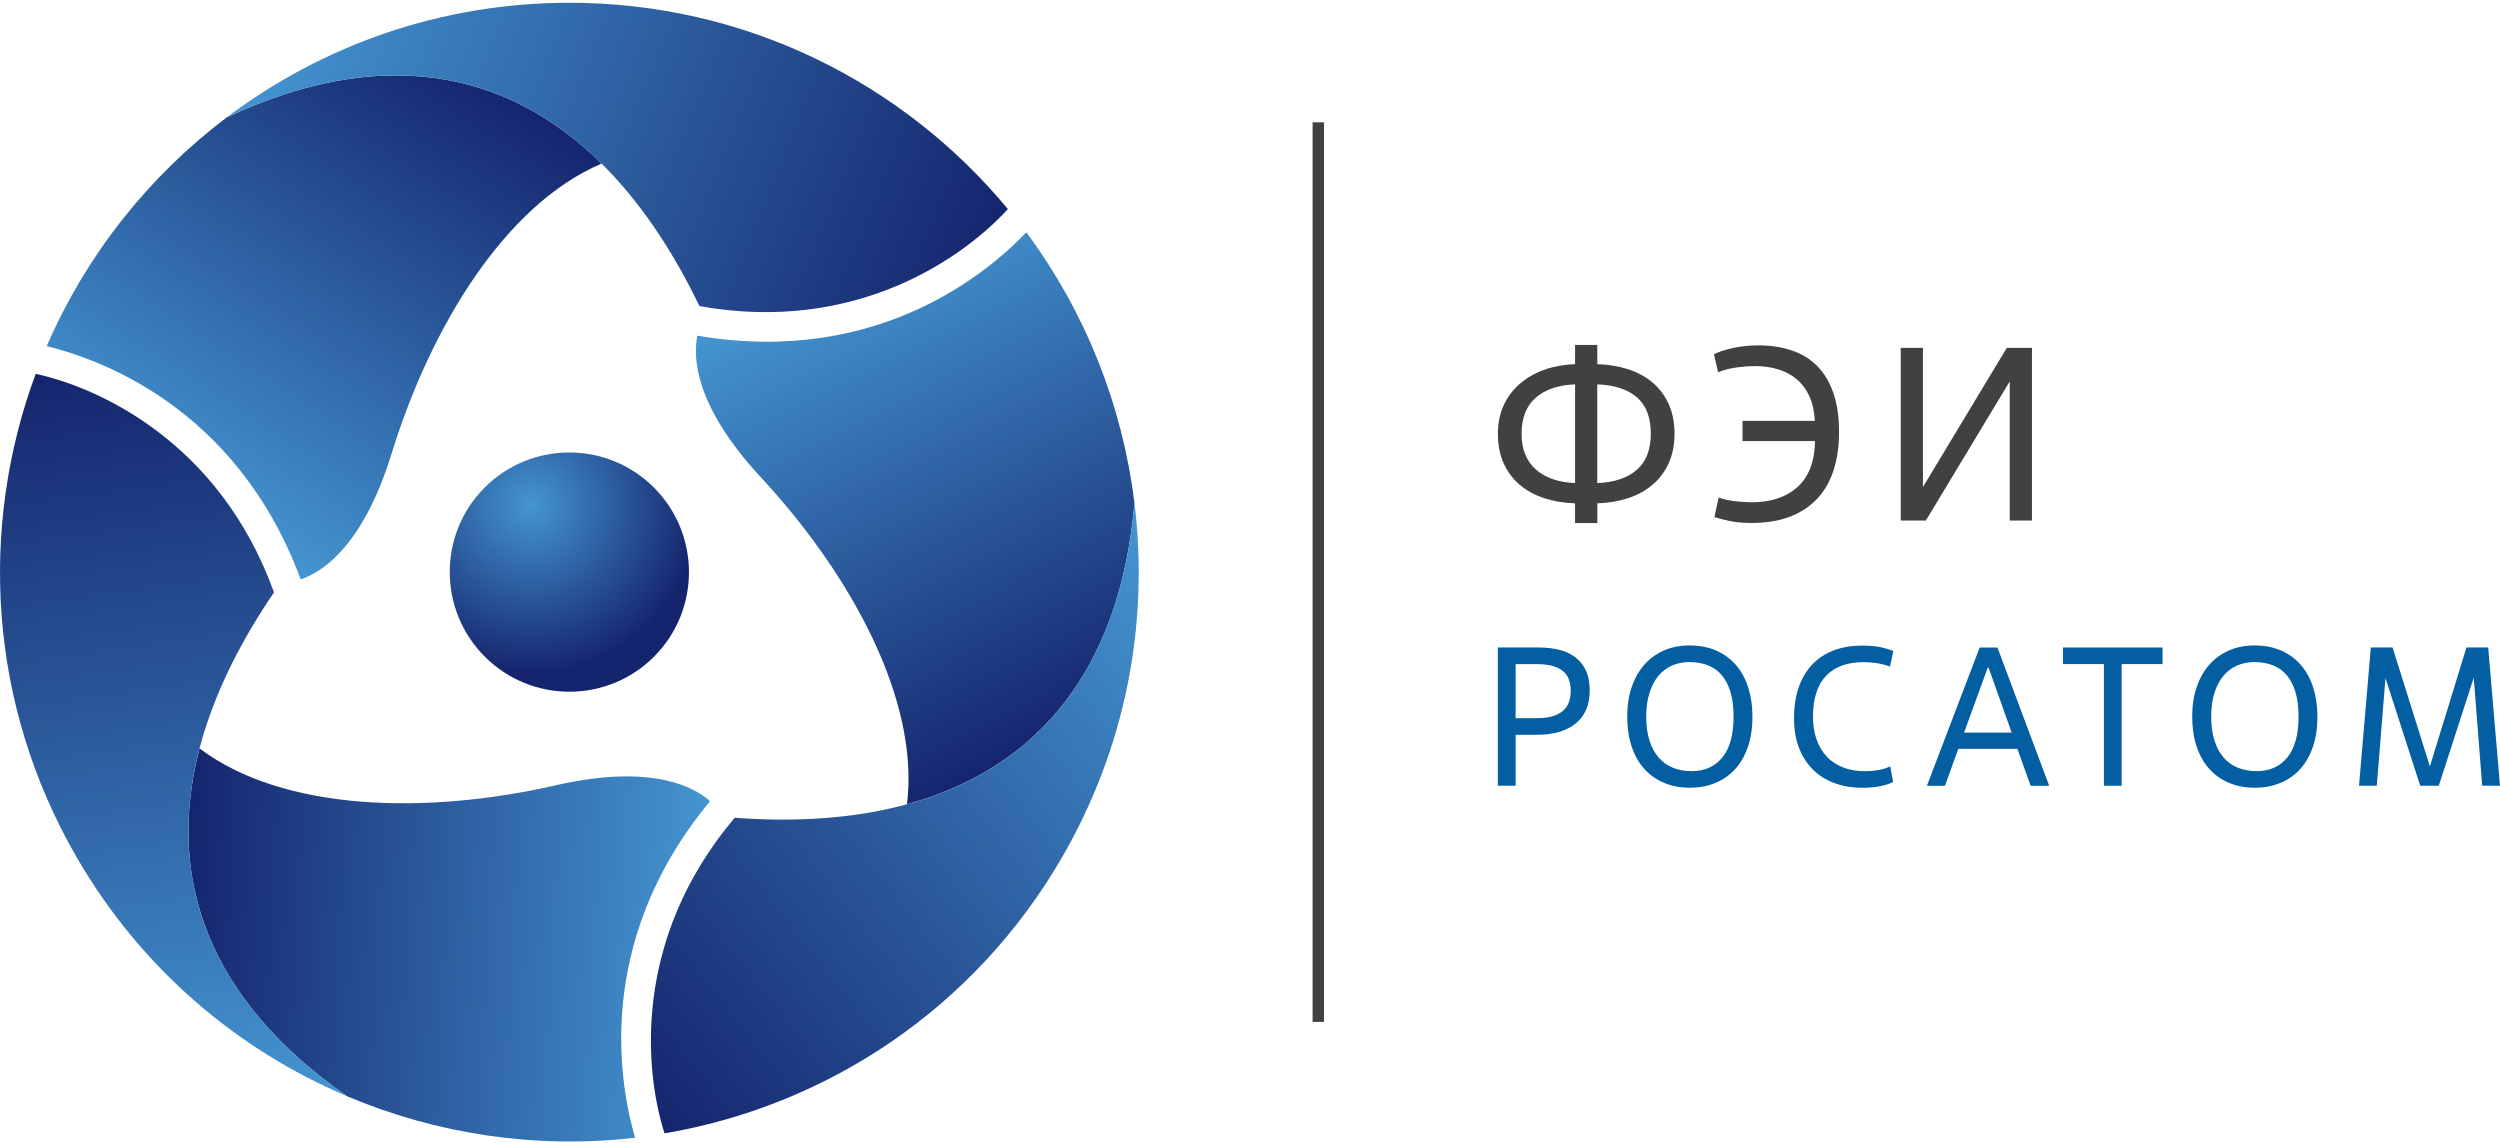 <svg width="175" height="80" viewBox="0 0 175 80" fill="none" xmlns="http://www.w3.org/2000/svg">
<path d="M46.074 45.659C42.975 49.092 37.683 49.362 34.25 46.263C30.816 43.167 30.541 37.87 33.634 34.436C36.733 31.003 42.028 30.735 45.461 33.831C48.895 36.93 49.17 42.225 46.074 45.659Z" fill="url(#paint0_radial_1550_9031)"/>
<path d="M15.884 8.209C10.406 12.339 6.028 17.854 3.27 24.229C6.582 25.044 16.497 28.272 21.047 40.555C22.417 40.108 25.366 38.39 27.411 31.753C30.155 22.868 35.36 14.322 42.112 11.451C35.377 4.792 26.508 3.223 15.884 8.209Z" fill="url(#paint1_linear_1550_9031)"/>
<path d="M70.55 14.634C70.55 14.631 70.55 14.631 70.55 14.634C63.242 5.813 52.205 0.194 39.857 0.194C30.858 0.194 22.555 3.178 15.884 8.209C30.634 1.288 42.003 6.997 48.962 21.428C60.05 23.416 67.581 17.899 70.55 14.634Z" fill="url(#paint2_linear_1550_9031)"/>
<path d="M24.273 76.726C30.588 79.406 37.554 80.441 44.455 79.642C43.507 76.366 41.342 66.164 49.705 56.083C48.633 55.122 45.672 53.426 38.901 54.972C29.835 57.039 19.83 56.803 13.97 52.391C11.565 61.55 14.642 70.017 24.273 76.726Z" fill="url(#paint3_linear_1550_9031)"/>
<path d="M2.502 26.169H2.5C-1.482 36.908 -0.83 49.278 5.345 59.972C9.845 67.767 16.579 73.464 24.273 76.726C10.905 67.413 10.165 54.711 19.18 41.466C15.356 30.87 6.813 27.105 2.502 26.169Z" fill="url(#paint4_linear_1550_9031)"/>
<path d="M79.411 35.201C78.573 28.39 75.986 21.844 71.844 16.265C69.482 18.726 61.729 25.699 48.819 23.497C48.521 24.906 48.535 28.32 53.26 33.41C59.581 40.229 64.381 49.011 63.49 56.294C72.623 53.794 78.416 46.896 79.411 35.201Z" fill="url(#paint5_linear_1550_9031)"/>
<path d="M46.516 79.336C57.809 77.418 68.191 70.666 74.367 59.972C78.866 52.177 80.435 43.496 79.411 35.204C78.028 51.438 67.401 58.431 51.426 57.244C44.16 65.852 45.172 75.132 46.516 79.336Z" fill="url(#paint6_linear_1550_9031)"/>
<path d="M92.678 8.563H91.882V71.535H92.678V8.563Z" fill="#414042"/>
<path d="M111.808 36.613H110.253V35.232C109.483 35.21 108.769 35.092 108.114 34.878C107.458 34.664 106.887 34.358 106.404 33.953C105.92 33.55 105.541 33.05 105.265 32.451C104.989 31.852 104.852 31.155 104.852 30.362C104.852 29.602 104.992 28.925 105.273 28.331C105.555 27.738 105.943 27.235 106.44 26.821C106.935 26.408 107.509 26.087 108.158 25.862C108.808 25.637 109.508 25.514 110.256 25.491V24.144H111.811V25.491C112.582 25.514 113.299 25.632 113.963 25.846C114.623 26.059 115.197 26.369 115.681 26.779C116.164 27.187 116.541 27.693 116.811 28.289C117.081 28.888 117.216 29.58 117.216 30.362C117.216 31.143 117.078 31.835 116.803 32.434C116.527 33.033 116.147 33.536 115.664 33.944C115.18 34.352 114.606 34.664 113.946 34.878C113.285 35.092 112.573 35.21 111.814 35.232V36.613H111.808ZM110.256 26.906C109.081 26.951 108.164 27.263 107.503 27.839C106.842 28.416 106.511 29.256 106.511 30.362C106.511 31.444 106.845 32.279 107.512 32.864C108.178 33.452 109.095 33.767 110.256 33.815V26.906ZM111.808 33.815C112.995 33.77 113.915 33.461 114.573 32.89C115.228 32.319 115.557 31.475 115.557 30.359C115.557 29.22 115.231 28.371 114.581 27.811C113.932 27.252 113.006 26.951 111.808 26.906V33.815Z" fill="#414042"/>
<path d="M121.979 29.462H127.038C127.005 28.806 126.881 28.238 126.667 27.76C126.453 27.282 126.164 26.886 125.795 26.568C125.427 26.25 124.991 26.017 124.491 25.859C123.99 25.705 123.439 25.626 122.843 25.626C122.497 25.626 122.089 25.654 121.617 25.713C121.144 25.772 120.694 25.885 120.27 26.059L119.977 24.799C120.275 24.639 120.711 24.496 121.282 24.366C121.853 24.24 122.449 24.175 123.071 24.175C123.934 24.175 124.716 24.293 125.419 24.529C126.122 24.766 126.718 25.131 127.207 25.626C127.696 26.121 128.073 26.751 128.337 27.516C128.602 28.281 128.734 29.189 128.734 30.235C128.734 31.225 128.607 32.113 128.354 32.904C128.101 33.691 127.719 34.36 127.207 34.906C126.695 35.454 126.06 35.873 125.298 36.166C124.538 36.458 123.65 36.607 122.637 36.607C122.005 36.607 121.482 36.562 121.066 36.469C120.652 36.376 120.301 36.286 120.011 36.194L120.303 34.83C120.672 34.956 121.068 35.044 121.496 35.089C121.92 35.133 122.303 35.159 122.635 35.159C123.959 35.159 125.016 34.807 125.812 34.104C126.605 33.401 127.021 32.324 127.055 30.876H121.977V29.462H121.979Z" fill="#414042"/>
<path d="M142.237 36.438H140.682V26.698L134.811 36.438H133.051V24.349H134.606V34.09L140.477 24.349H142.237V36.438Z" fill="#414042"/>
<path d="M106.094 55.003H104.849V45.324H107.697C108.251 45.324 108.746 45.383 109.185 45.496C109.623 45.611 109.997 45.794 110.312 46.041C110.625 46.291 110.866 46.604 111.032 46.98C111.198 47.357 111.28 47.81 111.28 48.336C111.28 49.34 110.954 50.107 110.304 50.639C109.654 51.17 108.749 51.435 107.588 51.435H106.094V55.003ZM106.094 50.273H107.588C108.361 50.273 108.949 50.116 109.351 49.804C109.753 49.492 109.952 49.011 109.952 48.367C109.952 47.703 109.753 47.225 109.351 46.93C108.949 46.635 108.361 46.488 107.588 46.488H106.094V50.273Z" fill="#035FA2"/>
<path d="M118.29 55.141C117.618 55.141 117.01 55.026 116.471 54.795C115.931 54.564 115.469 54.235 115.087 53.805C114.705 53.378 114.412 52.855 114.21 52.236C114.007 51.617 113.906 50.928 113.906 50.161C113.906 49.387 114.013 48.693 114.224 48.08C114.435 47.467 114.733 46.947 115.115 46.516C115.498 46.089 115.956 45.757 116.49 45.526C117.025 45.296 117.609 45.181 118.248 45.181C118.968 45.181 119.6 45.304 120.149 45.546C120.697 45.791 121.158 46.131 121.532 46.57C121.906 47.008 122.19 47.534 122.381 48.147C122.575 48.76 122.671 49.432 122.671 50.158C122.671 50.979 122.561 51.699 122.339 52.323C122.117 52.945 121.813 53.465 121.425 53.878C121.037 54.294 120.576 54.606 120.042 54.817C119.513 55.037 118.925 55.141 118.29 55.141ZM118.416 53.98C119.33 53.98 120.045 53.659 120.568 53.018C121.088 52.377 121.349 51.426 121.349 50.164C121.349 49.5 121.279 48.929 121.136 48.448C120.992 47.97 120.787 47.574 120.52 47.259C120.253 46.947 119.927 46.716 119.544 46.567C119.162 46.421 118.731 46.345 118.251 46.345C117.826 46.345 117.429 46.424 117.061 46.581C116.693 46.739 116.375 46.972 116.108 47.287C115.841 47.602 115.627 47.995 115.472 48.476C115.315 48.954 115.236 49.517 115.236 50.164C115.236 50.799 115.312 51.359 115.464 51.837C115.616 52.318 115.829 52.714 116.108 53.032C116.383 53.35 116.718 53.589 117.109 53.743C117.5 53.901 117.936 53.98 118.416 53.98Z" fill="#035FA2"/>
<path d="M132.519 54.742C132.252 54.871 131.94 54.969 131.58 55.04C131.22 55.11 130.829 55.144 130.404 55.144C129.648 55.144 128.973 55.031 128.379 54.806C127.786 54.581 127.28 54.255 126.867 53.831C126.45 53.406 126.133 52.897 125.913 52.304C125.691 51.71 125.582 51.038 125.582 50.293C125.582 49.472 125.691 48.744 125.913 48.108C126.136 47.473 126.453 46.938 126.867 46.505C127.283 46.072 127.781 45.746 128.368 45.524C128.953 45.302 129.606 45.192 130.325 45.192C130.879 45.192 131.329 45.231 131.672 45.31C132.018 45.389 132.305 45.473 132.536 45.566L132.299 46.657C131.996 46.547 131.686 46.469 131.374 46.421C131.062 46.376 130.753 46.351 130.449 46.351C129.296 46.351 128.419 46.674 127.814 47.318C127.21 47.962 126.909 48.912 126.909 50.167C126.909 50.766 126.993 51.303 127.165 51.778C127.336 52.253 127.578 52.652 127.89 52.981C128.202 53.308 128.588 53.558 129.038 53.729C129.49 53.901 130.002 53.985 130.573 53.985C130.877 53.985 131.183 53.957 131.492 53.904C131.802 53.847 132.074 53.76 132.316 53.642L132.519 54.742Z" fill="#035FA2"/>
<path d="M141.216 52.419H137.083L136.144 55.006H134.884L138.576 45.327H139.822L143.444 55.006H142.144L141.216 52.419ZM137.485 51.283H140.817L139.2 46.733H139.144L137.485 51.283Z" fill="#035FA2"/>
<path d="M148.519 55.003H147.274V46.486H144.411V45.324H151.379V46.486H148.516V55.003H148.519Z" fill="#035FA2"/>
<path d="M157.838 55.141C157.166 55.141 156.559 55.026 156.019 54.795C155.479 54.564 155.018 54.235 154.635 53.805C154.253 53.378 153.96 52.855 153.758 52.236C153.555 51.617 153.454 50.928 153.454 50.161C153.454 49.387 153.561 48.693 153.772 48.08C153.983 47.467 154.281 46.947 154.663 46.516C155.046 46.089 155.504 45.757 156.038 45.526C156.573 45.296 157.158 45.181 157.796 45.181C158.516 45.181 159.148 45.304 159.697 45.546C160.245 45.791 160.706 46.131 161.08 46.57C161.454 47.008 161.738 47.534 161.93 48.147C162.124 48.76 162.219 49.432 162.219 50.158C162.219 50.979 162.109 51.699 161.887 52.323C161.665 52.945 161.361 53.465 160.973 53.878C160.585 54.294 160.124 54.606 159.59 54.817C159.061 55.037 158.474 55.141 157.838 55.141ZM157.965 53.98C158.878 53.98 159.593 53.659 160.116 53.018C160.636 52.377 160.898 51.426 160.898 50.164C160.898 49.5 160.827 48.929 160.684 48.448C160.54 47.97 160.335 47.574 160.068 47.259C159.801 46.947 159.475 46.716 159.092 46.567C158.71 46.421 158.28 46.345 157.799 46.345C157.374 46.345 156.978 46.424 156.609 46.581C156.241 46.739 155.923 46.972 155.656 47.287C155.389 47.602 155.175 47.995 155.02 48.476C154.863 48.954 154.784 49.517 154.784 50.164C154.784 50.799 154.86 51.359 155.012 51.837C155.164 52.318 155.378 52.714 155.656 53.032C155.931 53.35 156.266 53.589 156.657 53.743C157.048 53.901 157.484 53.98 157.965 53.98Z" fill="#035FA2"/>
<path d="M175 55.003H173.754L173.161 47.439L170.714 55.003H169.415L166.983 47.467L166.375 55.003H165.13L165.959 45.324H167.48L170.093 53.648L172.652 45.324H174.173L175 55.003Z" fill="#035FA2"/>
<defs>
<radialGradient id="paint0_radial_1550_9031" cx="0" cy="0" r="1" gradientUnits="userSpaceOnUse" gradientTransform="translate(37.156 35.369) scale(11.784 11.784)">
<stop stop-color="#4495D1"/>
<stop offset="1" stop-color="#15256D"/>
</radialGradient>
<linearGradient id="paint1_linear_1550_9031" x1="11.593" y1="34.417" x2="31.409" y2="3.903" gradientUnits="userSpaceOnUse">
<stop stop-color="#4495D1"/>
<stop offset="1" stop-color="#15256D"/>
</linearGradient>
<linearGradient id="paint2_linear_1550_9031" x1="19.503" y1="-0.75" x2="68.729" y2="19.139" gradientUnits="userSpaceOnUse">
<stop stop-color="#4495D1"/>
<stop offset="1" stop-color="#15256D"/>
</linearGradient>
<linearGradient id="paint3_linear_1550_9031" x1="49.108" y1="67.349" x2="12.777" y2="65.445" gradientUnits="userSpaceOnUse">
<stop stop-color="#4495D1"/>
<stop offset="1" stop-color="#15256D"/>
</linearGradient>
<linearGradient id="paint4_linear_1550_9031" x1="14.702" y1="78.083" x2="7.311" y2="25.505" gradientUnits="userSpaceOnUse">
<stop stop-color="#4495D1"/>
<stop offset="1" stop-color="#15256D"/>
</linearGradient>
<linearGradient id="paint5_linear_1550_9031" x1="58.87" y1="18.376" x2="75.388" y2="50.794" gradientUnits="userSpaceOnUse">
<stop stop-color="#4495D1"/>
<stop offset="1" stop-color="#15256D"/>
</linearGradient>
<linearGradient id="paint6_linear_1550_9031" x1="85.37" y1="42.809" x2="43.532" y2="75.496" gradientUnits="userSpaceOnUse">
<stop stop-color="#4495D1"/>
<stop offset="1" stop-color="#15256D"/>
</linearGradient>
</defs>
</svg>
